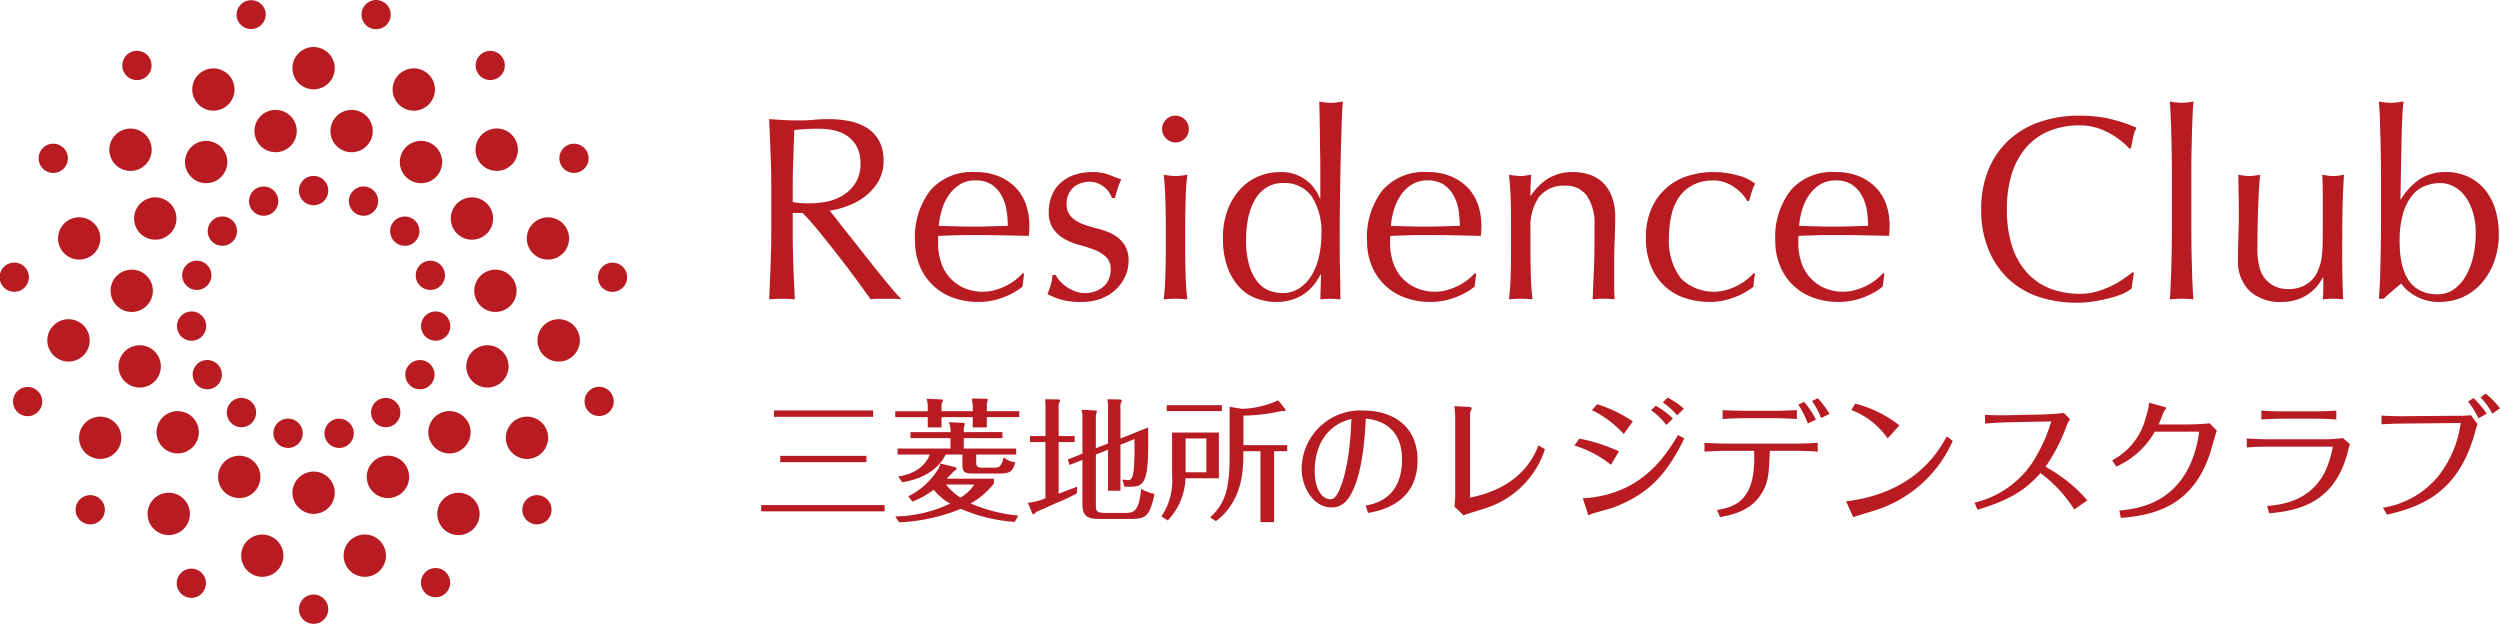 <svg id="logo_residenceclub" xmlns="http://www.w3.org/2000/svg" xmlns:xlink="http://www.w3.org/1999/xlink" width="337.828" height="84.301" viewBox="0 0 337.828 84.301">
  <defs>
    <clipPath id="clip-path">
      <rect id="長方形_646" data-name="長方形 646" width="337.828" height="84.301" fill="#b81c22"/>
    </clipPath>
  </defs>
  <g id="グループ_414" data-name="グループ 414" transform="translate(0 0)" clip-path="url(#clip-path)">
    <path id="パス_883" data-name="パス 883" d="M16.505,9.354A1.983,1.983,0,1,1,14.521,7.38a1.982,1.982,0,0,1,1.984,1.974" transform="translate(27.852 16.39)" fill="#b81c22"/>
    <path id="パス_884" data-name="パス 884" d="M14.232,9a1.976,1.976,0,1,1-2.612-1,1.972,1.972,0,0,1,2.612,1" transform="translate(23.203 17.377)" fill="#b81c22"/>
    <path id="パス_885" data-name="パス 885" d="M12.02,9.592a1.98,1.98,0,1,1-2.8.145,1.979,1.979,0,0,1,2.8-.145" transform="translate(19.356 20.173)" fill="#b81c22"/>
    <path id="パス_886" data-name="パス 886" d="M10.24,11.039a1.976,1.976,0,1,1-2.5,1.259,1.971,1.971,0,0,1,2.5-1.259" transform="translate(16.978 24.291)" fill="#b81c22"/>
    <path id="パス_887" data-name="パス 887" d="M9.2,13.079a1.977,1.977,0,1,1-1.762,2.165A1.982,1.982,0,0,1,9.2,13.079" transform="translate(16.483 29.022)" fill="#b81c22"/>
    <path id="パス_888" data-name="パス 888" d="M9.073,15.37a1.976,1.976,0,1,1-.725,2.706,1.984,1.984,0,0,1,.725-2.706" transform="translate(17.952 33.544)" fill="#b81c22"/>
    <path id="パス_889" data-name="パス 889" d="M9.893,17.513a1.98,1.98,0,1,1,.435,2.76,1.983,1.983,0,0,1-.435-2.76" transform="translate(21.132 37.076)" fill="#b81c22"/>
    <path id="パス_890" data-name="パス 890" d="M11.513,19.126a1.981,1.981,0,1,1,1.53,2.351,1.977,1.977,0,0,1-1.53-2.351" transform="translate(25.475 39.009)" fill="#b81c22"/>
    <path id="パス_891" data-name="パス 891" d="M13.656,19.951A1.978,1.978,0,1,1,16,21.481a1.981,1.981,0,0,1-2.348-1.53" transform="translate(30.234 39.009)" fill="#b81c22"/>
    <path id="パス_892" data-name="パス 892" d="M15.945,19.834a1.98,1.98,0,1,1,2.767.441,1.973,1.973,0,0,1-2.767-.441" transform="translate(34.576 37.075)" fill="#b81c22"/>
    <path id="パス_893" data-name="パス 893" d="M17.991,18.791a1.975,1.975,0,1,1,2.706-.718,1.971,1.971,0,0,1-2.706.718" transform="translate(37.759 33.543)" fill="#b81c22"/>
    <path id="パス_894" data-name="パス 894" d="M19.435,17.011a1.977,1.977,0,1,1,2.177-1.768,1.972,1.972,0,0,1-2.177,1.768" transform="translate(39.226 29.02)" fill="#b81c22"/>
    <path id="パス_895" data-name="パス 895" d="M20.024,14.795A1.975,1.975,0,1,1,21.3,12.3a1.972,1.972,0,0,1-1.276,2.5" transform="translate(38.731 24.291)" fill="#b81c22"/>
    <path id="パス_896" data-name="パス 896" d="M19.671,12.536a1.98,1.98,0,1,1,.145-2.8,1.985,1.985,0,0,1-.145,2.8" transform="translate(36.355 20.173)" fill="#b81c22"/>
    <path id="パス_897" data-name="パス 897" d="M18.423,10.61a1.978,1.978,0,1,1-1-2.612,1.976,1.976,0,0,1,1,2.612" transform="translate(32.508 17.373)" fill="#b81c22"/>
    <path id="パス_898" data-name="パス 898" d="M12.542,26.914a1.979,1.979,0,1,1,1.981,1.981,1.977,1.977,0,0,1-1.981-1.981" transform="translate(27.856 55.405)" fill="#b81c22"/>
    <path id="パス_899" data-name="パス 899" d="M17.845,26.641a1.974,1.974,0,1,1,3.6-1.611,1.974,1.974,0,0,1-3.6,1.611" transform="translate(39.251 52.979)" fill="#b81c22"/>
    <path id="パス_900" data-name="パス 900" d="M22.57,24.223a1.975,1.975,0,1,1,2.786-.158,1.973,1.973,0,0,1-2.786.158" transform="translate(48.672 46.136)" fill="#b81c22"/>
    <path id="パス_901" data-name="パス 901" d="M25.9,20.082a1.973,1.973,0,1,1,1.227-3.749A1.973,1.973,0,0,1,25.9,20.082" transform="translate(54.496 36.053)" fill="#b81c22"/>
    <path id="パス_902" data-name="パス 902" d="M27.265,14.957a1.974,1.974,0,1,1,1.762-2.177,1.977,1.977,0,0,1-1.762,2.177" transform="translate(55.712 24.471)" fill="#b81c22"/>
    <path id="パス_903" data-name="パス 903" d="M26.428,9.717a1.973,1.973,0,1,1,.725-2.706,1.964,1.964,0,0,1-.725,2.706" transform="translate(52.114 13.389)" fill="#b81c22"/>
    <path id="パス_904" data-name="パス 904" d="M23.525,5.269a1.972,1.972,0,1,1-.435-2.754,1.976,1.976,0,0,1,.435,2.754" transform="translate(44.32 4.735)" fill="#b81c22"/>
    <path id="パス_905" data-name="パス 905" d="M19.072,2.387A1.974,1.974,0,1,1,17.548.045a1.983,1.983,0,0,1,1.524,2.342" transform="translate(33.683 -0.001)" fill="#b81c22"/>
    <path id="パス_906" data-name="パス 906" d="M13.835,1.569a1.977,1.977,0,0,1-3.868.818,1.977,1.977,0,0,1,3.868-.818" transform="translate(22.035 -0.001)" fill="#b81c22"/>
    <path id="パス_907" data-name="パス 907" d="M8.706,2.947a1.978,1.978,0,1,1-2.76-.435,1.978,1.978,0,0,1,2.76.435" transform="translate(11.397 4.734)" fill="#b81c22"/>
    <path id="パス_908" data-name="パス 908" d="M4.587,6.293a1.976,1.976,0,1,1-2.7.718,1.971,1.971,0,0,1,2.7-.718" transform="translate(3.601 13.393)" fill="#b81c22"/>
    <path id="パス_909" data-name="パス 909" d="M2.193,11.03a1.975,1.975,0,0,1-.422,3.926,1.975,1.975,0,1,1,.422-3.926" transform="translate(0 24.471)" fill="#b81c22"/>
    <path id="パス_910" data-name="パス 910" d="M1.913,16.332A1.973,1.973,0,1,1,.64,18.815a1.969,1.969,0,0,1,1.272-2.483" transform="translate(1.218 36.054)" fill="#b81c22"/>
    <path id="パス_911" data-name="パス 911" d="M3.824,21.286a1.975,1.975,0,1,1-.145,2.78,1.96,1.96,0,0,1,.145-2.78" transform="translate(7.044 46.136)" fill="#b81c22"/>
    <path id="パス_912" data-name="パス 912" d="M7.588,25.03a1.974,1.974,0,1,1,1,2.609,1.971,1.971,0,0,1-1-2.609" transform="translate(16.467 52.979)" fill="#b81c22"/>
    <path id="パス_913" data-name="パス 913" d="M12.269,22.651a2.859,2.859,0,1,1,2.863,2.857,2.871,2.871,0,0,1-2.863-2.857" transform="translate(27.25 43.933)" fill="#b81c22"/>
    <path id="パス_914" data-name="パス 914" d="M15.635,23.146a2.863,2.863,0,1,1,3.775,1.446,2.859,2.859,0,0,1-3.775-1.446" transform="translate(34.176 42.466)" fill="#b81c22"/>
    <path id="パス_915" data-name="パス 915" d="M18.91,22.227a2.859,2.859,0,1,1,4.046-.213,2.847,2.847,0,0,1-4.046.213" transform="translate(39.909 38.305)" fill="#b81c22"/>
    <path id="パス_916" data-name="パス 916" d="M21.533,20.06a2.857,2.857,0,1,1,3.6-1.836,2.849,2.849,0,0,1-3.6,1.836" transform="translate(43.451 32.168)" fill="#b81c22"/>
    <path id="パス_917" data-name="パス 917" d="M23.053,17.012A2.857,2.857,0,1,1,25.6,13.878a2.857,2.857,0,0,1-2.548,3.134" transform="translate(44.19 25.125)" fill="#b81c22"/>
    <path id="パス_918" data-name="パス 918" d="M23.2,13.62a2.861,2.861,0,1,1,1.05-3.914A2.859,2.859,0,0,1,23.2,13.62" transform="translate(42.001 18.39)" fill="#b81c22"/>
    <path id="パス_919" data-name="パス 919" d="M21.95,10.45a2.86,2.86,0,1,1-.635-3.988,2.859,2.859,0,0,1,.635,3.988" transform="translate(37.259 13.124)" fill="#b81c22"/>
    <path id="パス_920" data-name="パス 920" d="M19.517,8.066a2.858,2.858,0,1,1-2.2-3.392,2.854,2.854,0,0,1,2.2,3.392" transform="translate(30.789 10.242)" fill="#b81c22"/>
    <path id="パス_921" data-name="パス 921" d="M16.33,6.883a2.858,2.858,0,1,1-3.4-2.21,2.858,2.858,0,0,1,3.4,2.21" transform="translate(23.71 10.242)" fill="#b81c22"/>
    <path id="パス_922" data-name="パス 922" d="M12.931,7.09a2.858,2.858,0,1,1-3.994-.628,2.859,2.859,0,0,1,3.994.628" transform="translate(17.237 13.124)" fill="#b81c22"/>
    <path id="パス_923" data-name="パス 923" d="M9.922,8.663A2.862,2.862,0,1,1,6.008,9.706,2.862,2.862,0,0,1,9.922,8.663" transform="translate(12.497 18.39)" fill="#b81c22"/>
    <path id="パス_924" data-name="パス 924" d="M7.8,11.331a2.857,2.857,0,1,1-3.147,2.548A2.848,2.848,0,0,1,7.8,11.331" transform="translate(10.306 25.126)" fill="#b81c22"/>
    <path id="パス_925" data-name="パス 925" d="M6.956,14.625a2.857,2.857,0,1,1-1.842,3.6,2.844,2.844,0,0,1,1.842-3.6" transform="translate(11.047 32.169)" fill="#b81c22"/>
    <path id="パス_926" data-name="パス 926" d="M7.515,17.982A2.857,2.857,0,1,1,7.3,22.021a2.859,2.859,0,0,1,.213-4.039" transform="translate(14.588 38.305)" fill="#b81c22"/>
    <path id="パス_927" data-name="パス 927" d="M9.4,20.81a2.86,2.86,0,1,1,1.446,3.781A2.862,2.862,0,0,1,9.4,20.81" transform="translate(20.321 42.466)" fill="#b81c22"/>
    <path id="パス_928" data-name="パス 928" d="M17.986,4.836a2.859,2.859,0,1,1-2.863-2.863,2.87,2.87,0,0,1,2.863,2.863" transform="translate(27.25 4.381)" fill="#b81c22"/>
    <path id="パス_929" data-name="パス 929" d="M13.537,4.564A2.857,2.857,0,1,1,9.755,3.117a2.869,2.869,0,0,1,3.781,1.446" transform="translate(17.91 6.371)" fill="#b81c22"/>
    <path id="パス_930" data-name="パス 930" d="M9.356,6.121a2.861,2.861,0,1,1-4.033.219,2.864,2.864,0,0,1,4.033-.219" transform="translate(10.186 11.98)" fill="#b81c22"/>
    <path id="パス_931" data-name="パス 931" d="M6.176,9.258a2.856,2.856,0,1,1-3.6,1.83,2.847,2.847,0,0,1,3.6-1.83" transform="translate(5.41 20.248)" fill="#b81c22"/>
    <path id="パス_932" data-name="パス 932" d="M4.543,13.408A2.863,2.863,0,1,1,2,16.548a2.87,2.87,0,0,1,2.541-3.14" transform="translate(4.411 29.743)" fill="#b81c22"/>
    <path id="パス_933" data-name="パス 933" d="M4.749,17.864a2.858,2.858,0,1,1-1.05,3.9,2.862,2.862,0,0,1,1.05-3.9" transform="translate(7.365 38.819)" fill="#b81c22"/>
    <path id="パス_934" data-name="パス 934" d="M6.734,21.853a2.86,2.86,0,1,1,.641,3.994,2.859,2.859,0,0,1-.641-3.994" transform="translate(13.751 45.916)" fill="#b81c22"/>
    <path id="パス_935" data-name="パス 935" d="M10.181,24.687a2.855,2.855,0,1,1,2.2,3.4,2.866,2.866,0,0,1-2.2-3.4" transform="translate(22.473 49.798)" fill="#b81c22"/>
    <path id="パス_936" data-name="パス 936" d="M14.477,25.877a2.861,2.861,0,1,1,3.4,2.21,2.872,2.872,0,0,1-3.4-2.21" transform="translate(32.019 49.8)" fill="#b81c22"/>
    <path id="パス_937" data-name="パス 937" d="M18.895,25.212a2.858,2.858,0,1,1,3.994.635,2.849,2.849,0,0,1-3.994-.635" transform="translate(40.743 45.914)" fill="#b81c22"/>
    <path id="パス_938" data-name="パス 938" d="M22.654,22.814a2.858,2.858,0,1,1,3.907-1.05,2.855,2.855,0,0,1-3.907,1.05" transform="translate(47.129 38.819)" fill="#b81c22"/>
    <path id="パス_939" data-name="パス 939" d="M25.107,19.1a2.863,2.863,0,1,1,3.153-2.548A2.863,2.863,0,0,1,25.107,19.1" transform="translate(50.082 29.744)" fill="#b81c22"/>
    <path id="パス_940" data-name="パス 940" d="M25.839,14.693a2.856,2.856,0,1,1,1.836-3.6,2.856,2.856,0,0,1-1.836,3.6" transform="translate(49.086 20.247)" fill="#b81c22"/>
    <path id="パス_941" data-name="パス 941" d="M24.727,10.381a2.864,2.864,0,1,1,.216-4.046,2.866,2.866,0,0,1-.216,4.046" transform="translate(44.309 11.978)" fill="#b81c22"/>
    <path id="パス_942" data-name="パス 942" d="M21.944,6.89A2.86,2.86,0,1,1,20.5,3.121,2.862,2.862,0,0,1,21.944,6.89" transform="translate(36.585 6.367)" fill="#b81c22"/>
    <path id="パス_943" data-name="パス 943" d="M48.608,30.857H31.936v-.85H48.608ZM47.056,18.085h-13.4v-.866h13.4Zm-.9,6.123H34.506v-.85h11.65Z" transform="translate(70.931 38.243)" fill="#b81c22"/>
    <path id="パス_944" data-name="パス 944" d="M41.948,17.751a3.242,3.242,0,0,0-.161-1l2.026.09c.068,0,.174.023.174.148a1,1,0,0,1-.174.428v1.015h4.22v-.686a6.52,6.52,0,0,0-.138-1.031l1.962.035c.077,0,.2.019.2.145a1.454,1.454,0,0,1-.126.473v1.063h4.39v.792h-4.39v1.395h-1.9V19.229h-4.22v1.395H41.948V19.229h-4.39v-.792h4.39Zm11.76,15.638a22.1,22.1,0,0,1-7.3-1.768,24.455,24.455,0,0,1-8.33,1.826l-.522-.792a17.845,17.845,0,0,0,7.405-1.736,7.842,7.842,0,0,1-2.2-1.881,11.467,11.467,0,0,1-2.892,1.611l-.548-.725a9.755,9.755,0,0,0,4.1-3.775,2.637,2.637,0,0,0,.222-.647l1.987.483c.119.039.225.077.225.2,0,.106-.106.177-.351.345-.126.126-.8.812-1,1.015H50.89v.667A10.658,10.658,0,0,1,47.743,30.9a21.778,21.778,0,0,0,6.449,1.643ZM48.5,25.336c0,.618.229.725.908.725H50.89c.577,0,1,0,1.314-1.4a2.863,2.863,0,0,0,1.591.673c-.383,1.247-.693,1.517-2.171,1.517h-3.2c-1.334,0-1.788,0-1.788-1.156V24.286H44.37c-.416.905-1.868,3.128-5.869,3.743l-.548-.779c2.548-.358,3.862-1.768,4.265-2.963H37.867v-.812h7.154V22.067h-5.4v-.812h5.4a2.783,2.783,0,0,0-.222-1.34l1.965.093c.081,0,.187.032.187.164a1.256,1.256,0,0,1-.132.483v.6H52.04v.812H46.818v1.408H53.9v.812H48.5Zm-4.094,3a8.4,8.4,0,0,0,1.946,1.775,5.472,5.472,0,0,0,1.884-1.775Z" transform="translate(83.418 37.135)" fill="#b81c22"/>
    <path id="パス_945" data-name="パス 945" d="M49.438,21.729v.812H47.28v6.97c.554-.193,1.388-.522,2.5-.953l-.039.918a27.073,27.073,0,0,1-2.963,1.375c-.4.184-2.145.976-2.509,1.121-.187.2-.319.329-.428.329-.055,0-.087-.039-.113-.1l-.609-1.459a7.9,7.9,0,0,0,2.377-.615V22.54H43.412v-.812H45.5V18.083a9.711,9.711,0,0,0-.052-1.334l1.833.029c.106,0,.193.045.193.126,0,.058-.151.4-.193.58v4.245Zm4.516,1V17.979a4.417,4.417,0,0,0-.106-1.23l1.623.029c.145,0,.338.026.338.184a1.966,1.966,0,0,1-.177.47v4.625l3.746-1.5c.029,3.717.016,5.959-.528,7.077-.341.725-.844.937-1.846.937H56.18l-.287-.973a5.991,5.991,0,0,0,.76.074c.332,0,.66-.074.792-1.591a38.767,38.767,0,0,0,.068-3.939l-1.881.763v6.207H53.954v-5.54l-1.643.647v6.687c0,.957,0,1.208,1.446,1.208h2.361c1.269,0,1.994-.039,2.316-3.253a6.05,6.05,0,0,0,1.8.686c-.654,3.089-1.2,3.379-3.266,3.379H52.833c-1.749,0-2.338-.4-2.338-2.078v-5.9l-1.743.68-.232-.734,1.974-.792V19.435a3.64,3.64,0,0,0-.132-1.266l1.842.093c.126,0,.238.013.238.145a1.517,1.517,0,0,1-.132.454v4.509Z" transform="translate(95.775 37.199)" fill="#b81c22"/>
    <path id="パス_946" data-name="パス 946" d="M56.493,21.148v6.188H51.974a8.588,8.588,0,0,1-2.4,5.695l-.854-.541a8.582,8.582,0,0,0,1.446-5.511v-5.83Zm.4-2.9H49.446V17.46h7.444Zm-4.9,8.272H54.8V21.956H51.993Zm7.808-2.49c0,2.277-.145,6.429-3.717,9.1l-.779-.509c1.73-1.643,2.635-3.266,2.635-7.995V17.672l1.662.277a12.518,12.518,0,0,0,4.906-1.156l.873,1.1c.09.106.122.158.122.213,0,.145-.122.145-.3.145a1.549,1.549,0,0,0-.528.058,24.839,24.839,0,0,1-4.87.557v3.991h5.92v.818H63.953v9.586H62.111V23.676H59.8Z" transform="translate(108.218 37.297)" fill="#b81c22"/>
    <path id="パス_947" data-name="パス 947" d="M63.26,30.068c1.124-.213,4.912-.9,4.912-6.246,0-4.954-3.92-5.4-4.893-5.511-.11,2.02-.329,6.107-1.478,9.083-.673,1.7-1.517,2.925-3.153,2.925-2.322,0-4.039-2.509-4.039-5.273a7.942,7.942,0,0,1,8.33-7.824c3.827,0,7.328,1.955,7.328,6.726,0,5.92-5.2,6.851-6.68,7.115Zm-6.883-4.693c0,2.744,1.143,3.843,2.152,3.843.6,0,1.031-.937,1.121-1.137,1.44-3.215,1.6-7.908,1.678-9.715-3.34.792-4.951,3.611-4.951,7.009" transform="translate(121.286 38.252)" fill="#b81c22"/>
    <path id="パス_948" data-name="パス 948" d="M61.121,18.737a11.278,11.278,0,0,0-.106-1.7l1.929.106c.2.019.416.055.416.145a1.431,1.431,0,0,1-.068.258,1.333,1.333,0,0,0-.164.622V29.4c6.945-1.391,8.681-5.656,9.248-7.048l.883.5a12.372,12.372,0,0,1-7.682,7.859c-.448.18-2.806.847-3.321,1.089l-1.24-1.2a12.188,12.188,0,0,0,.106-1.536Z" transform="translate(135.516 37.845)" fill="#b81c22"/>
    <path id="パス_949" data-name="パス 949" d="M66.71,22.223a22.9,22.9,0,0,1,5.36,1.723l-1.082,1.817a14.5,14.5,0,0,0-4.938-2.6Zm.477,8.059A15.008,15.008,0,0,0,72.5,29.075c4.139-1.807,6.252-5.167,7.55-7.338l.854.473c-2.4,4.88-4.793,7.479-9.518,9.3-.5.18-3,.847-3.144.941a.939.939,0,0,1-.261.122c-.068,0-.135-.216-.148-.283Zm1.952-12.7A18.148,18.148,0,0,1,73.945,19.9l-1.227,1.71a14.073,14.073,0,0,0-4.3-3.234Zm7.914.2A12.376,12.376,0,0,1,79.369,19.5l-.883.879a11.153,11.153,0,0,0-2.068-2.007Zm1.591-1.1a10.182,10.182,0,0,1,2.2,1.5l-.908.9a10.35,10.35,0,0,0-1.929-1.749Z" transform="translate(146.699 37.046)" fill="#b81c22"/>
    <path id="パス_950" data-name="パス 950" d="M73.209,31.8c2.773-.416,5.308-1.611,5-7.985H74.4c-.963,0-1.939.058-2.9.106V22.728c.779.052,2.1.106,2.87.106h9.7c.918,0,1.823-.055,2.741-.106v1.189c-.937-.068-2.471-.106-2.741-.106H80.337c-.11,2.619-.139,3.907-.812,5.215-1.4,2.825-4.026,3.379-5.92,3.743ZM83.989,19.514c-.924-.068-2.5-.113-2.854-.113h-4.21c-.85,0-2.171.055-2.976.113v-1.2c.87.052,2.561.087,2.976.087h4.21c.76,0,2.094-.048,2.854-.106Zm1.478.6a12.507,12.507,0,0,0-1.282-2.538l.779-.377a10.291,10.291,0,0,1,1.6,2.4Zm1.788-.731a9.71,9.71,0,0,0-1.227-2.3l.792-.377A11.827,11.827,0,0,1,88.4,18.827Z" transform="translate(158.822 37.108)" fill="#b81c22"/>
    <path id="パス_951" data-name="パス 951" d="M91.865,21.965a17.048,17.048,0,0,1-10.3,9.325c-.451.164-2.68.792-3.144.989l-.976-2.145C86.7,29.013,89.91,23.45,91.06,21.356Zm-8.8-.338a10.511,10.511,0,0,0-4.912-3.83l.541-.863a16.088,16.088,0,0,1,5.962,2.944Z" transform="translate(172.014 37.61)" fill="#b81c22"/>
    <path id="パス_952" data-name="パス 952" d="M96.312,30.372a18.016,18.016,0,0,0-4.564-4.912c-1.669,1.8-3.4,3.427-8.513,4.944l-.4-.957a12.994,12.994,0,0,0,7.734-5.292,21.841,21.841,0,0,0,2.635-5.685l-5.927.119c-.535.019-2.435.106-3.012.18l-.019-1.189c1.408.071,1.8.071,3,.052l4.912-.1c.567-.026,2.264-.119,2.748-.209l.844.85a3.317,3.317,0,0,0-.457.85,24.448,24.448,0,0,1-2.863,5.585,20.223,20.223,0,0,1,5.65,4.529Z" transform="translate(183.986 38.476)" fill="#b81c22"/>
    <path id="パス_953" data-name="パス 953" d="M88.61,24.681a8.934,8.934,0,0,0,4.555-5.814,9.963,9.963,0,0,0,.448-1.974l1.987.56c.151.039.309.093.309.164,0,.093-.29.4-.322.49-.219.58-.615,1.572-.693,1.73h3.939c.58,0,2.4-.068,2.944-.158l.982,1c-.19.448-.818,2.8-1.008,3.321-2.477,7.28-8.152,8.146-11.966,8.468l-.2-1c2.583-.232,9.441-1.024,10.794-10.655h-6a11.234,11.234,0,0,1-5.208,4.719Z" transform="translate(196.806 37.519)" fill="#b81c22"/>
    <path id="パス_954" data-name="パス 954" d="M94.259,21c.68.048,2.152.106,2.831.106h7.8a19.349,19.349,0,0,0,2.364-.164l.944.831c-.145.422-.174.6-.306,1.069-1.794,7.009-6.845,7.927-10.6,8.268L97,30.126c2.3-.2,5.927-.8,7.856-4.68a13.516,13.516,0,0,0,1.015-3.273c0-.068-.1-.068-.184-.068h-8.6c-.831,0-2.02.029-2.831.113Zm12.1-2.567c-.738-.058-2.087-.106-2.851-.106H99.184c-.821,0-2.152.048-2.96.106V17.223c.78.074,2.168.113,2.944.113h4.307c.8,0,2.129-.039,2.883-.113Z" transform="translate(209.352 38.252)" fill="#b81c22"/>
    <path id="パス_955" data-name="パス 955" d="M100.1,31.938a12.153,12.153,0,0,0,7.437-4.21,14.77,14.77,0,0,0,3.07-7.241l-7.724.077c-.686,0-1.775.032-2.97.1V19.475c.705.074,2.2.093,2.931.093l7.048-.055A18.3,18.3,0,0,0,112,19.437l.892,1.208a7.419,7.419,0,0,0-.364,1.16c-2.258,8.259-7.463,10.04-11.879,11.071Zm12.916-12.085a12.579,12.579,0,0,0-1.414-2.271l.747-.47a14.7,14.7,0,0,1,1.781,2.107Zm.97-3.34a10.914,10.914,0,0,1,1.939,1.994l-1.034.712a9.87,9.87,0,0,0-1.611-2.2Z" transform="translate(221.906 36.673)" fill="#b81c22"/>
    <path id="パス_956" data-name="パス 956" d="M32.454,9.581C32.4,8.083,32.341,6.55,32.267,5c.68.042,1.353.087,2.02.126s1.334.048,2.02.048,1.366-.026,2.02-.087S39.659,5,40.352,5a13.929,13.929,0,0,1,2.831.28,6.932,6.932,0,0,1,2.351.937,4.726,4.726,0,0,1,1.6,1.726,5.429,5.429,0,0,1,.593,2.654,5.4,5.4,0,0,1-.763,2.925,7.226,7.226,0,0,1-1.862,2.02,9.118,9.118,0,0,1-2.364,1.24,11.9,11.9,0,0,1-2.284.589q.435.531,1.169,1.485c.5.638,1.05,1.34,1.675,2.113.609.77,1.243,1.575,1.9,2.406s1.3,1.646,1.92,2.416,1.2,1.472,1.73,2.107.982,1.127,1.314,1.453a8.2,8.2,0,0,0-1.057-.074H47.013a7.439,7.439,0,0,0-1.024.074c-.354-.49-.9-1.24-1.617-2.232s-1.524-2.058-2.4-3.192-1.765-2.264-2.667-3.382-1.749-2.078-2.5-2.857H35.456v2.593c0,1.553.032,3.1.087,4.6s.126,3.008.2,4.468c-.548-.045-1.127-.074-1.736-.074s-1.2.029-1.736.074c.074-1.459.132-2.95.187-4.468s.1-3.05.1-4.6v-6.1q0-2.338-.1-4.593m4.084,6.758c.4.026.818.032,1.295.032a11.468,11.468,0,0,0,2.284-.245,6.6,6.6,0,0,0,2.177-.87,5.187,5.187,0,0,0,1.656-1.668,4.886,4.886,0,0,0,.654-2.635,4.572,4.572,0,0,0-.522-2.29,3.993,3.993,0,0,0-1.321-1.433A5.129,5.129,0,0,0,40.986,6.5,9.713,9.713,0,0,0,39.105,6.3c-.825,0-1.511.013-2.052.055s-1.011.077-1.385.126q-.072,1.947-.135,3.865c-.052,1.269-.077,2.548-.077,3.823V16.2a7.558,7.558,0,0,0,1.082.139" transform="translate(71.666 11.098)" fill="#b81c22"/>
    <path id="パス_957" data-name="パス 957" d="M40.452,9.7A7.423,7.423,0,0,1,46.5,7.219a8.111,8.111,0,0,1,3.24.586,6.771,6.771,0,0,1,2.29,1.559,6.168,6.168,0,0,1,1.366,2.29,8.7,8.7,0,0,1,.445,2.8c0,.232-.013.461-.016.693s-.032.451-.058.693l-3.794-.077c-1.25-.026-2.516-.032-3.788-.032-.779,0-1.559.006-2.326.032l-2.316.077a2.253,2.253,0,0,0-.039.528v.457a8.266,8.266,0,0,0,.4,2.593,5.637,5.637,0,0,0,3.1,3.453,6.22,6.22,0,0,0,2.625.515,5.654,5.654,0,0,0,1.453-.193,9.323,9.323,0,0,0,1.453-.528,7.891,7.891,0,0,0,1.334-.805,6.5,6.5,0,0,0,1.076-.989l.177.1-.209,1.736a9.509,9.509,0,0,1-2.641,1.456,9.094,9.094,0,0,1-3.279.609,9.89,9.89,0,0,1-3.492-.586,7.736,7.736,0,0,1-2.728-1.7A7.521,7.521,0,0,1,39,19.839a8.724,8.724,0,0,1-.612-3.292A10.338,10.338,0,0,1,40.452,9.7m3.907-.747a5.089,5.089,0,0,0-1.491,1.511,6.68,6.68,0,0,0-.886,1.987,9.926,9.926,0,0,0-.377,2.032c.741.026,1.495.048,2.287.068s1.569.039,2.322.039c.779,0,1.565-.013,2.371-.039s1.588-.042,2.342-.068a13.657,13.657,0,0,0-.158-2.02,6.227,6.227,0,0,0-.641-1.987,4.267,4.267,0,0,0-1.321-1.524,3.849,3.849,0,0,0-2.239-.606,3.918,3.918,0,0,0-2.21.606" transform="translate(85.259 16.033)" fill="#b81c22"/>
    <path id="パス_958" data-name="パス 958" d="M45.587,21.9a5.467,5.467,0,0,0,.886.8,5.257,5.257,0,0,0,1.172.615,3.823,3.823,0,0,0,1.4.254,3.921,3.921,0,0,0,1.3-.216,3.337,3.337,0,0,0,1.092-.6,2.816,2.816,0,0,0,.77-.989,3.263,3.263,0,0,0,.277-1.385,2.218,2.218,0,0,0-.618-1.685,4.829,4.829,0,0,0-1.54-.957,16.838,16.838,0,0,0-2.026-.654,8.752,8.752,0,0,1-2.013-.8,4.7,4.7,0,0,1-1.543-1.366,3.9,3.9,0,0,1-.622-2.342,5.8,5.8,0,0,1,.39-2.145,4.648,4.648,0,0,1,1.134-1.685,5.331,5.331,0,0,1,1.842-1.114A7.216,7.216,0,0,1,50,7.219a6.184,6.184,0,0,1,2.222.354c.6.238,1.169.451,1.71.641a7.734,7.734,0,0,0-.528,1.308,9.194,9.194,0,0,0-.322,1.208h-.422a3.276,3.276,0,0,0-1.1-1.52,3.056,3.056,0,0,0-2.013-.68,3.309,3.309,0,0,0-1.066.18,3.106,3.106,0,0,0-.96.528,2.828,2.828,0,0,0-.989,2.271,2.383,2.383,0,0,0,.622,1.755,4.347,4.347,0,0,0,1.543.976,17.451,17.451,0,0,0,2.02.622,8.91,8.91,0,0,1,2.02.744,4.355,4.355,0,0,1,1.54,1.327,3.933,3.933,0,0,1,.625,2.342,4.914,4.914,0,0,1-.448,2.02,5.54,5.54,0,0,1-1.269,1.784,5.829,5.829,0,0,1-2.01,1.247,7.432,7.432,0,0,1-2.654.448,9.934,9.934,0,0,1-2.731-.322,8.886,8.886,0,0,1-1.842-.744,10.942,10.942,0,0,0,.441-1.256,5.1,5.1,0,0,0,.232-1.334h.428a3.613,3.613,0,0,0,.541.779" transform="translate(97.601 16.033)" fill="#b81c22"/>
    <path id="パス_959" data-name="パス 959" d="M49.288,5.387a1.722,1.722,0,0,1,1.279-.535,1.746,1.746,0,0,1,1.276.535,1.726,1.726,0,0,1,.522,1.276,1.738,1.738,0,0,1-.522,1.279,1.765,1.765,0,0,1-1.276.528,1.815,1.815,0,0,1-1.813-1.807,1.725,1.725,0,0,1,.535-1.276m-.1,10.726c-.026-1.169-.106-2.264-.219-3.285a9.221,9.221,0,0,0,1.6.184,9.159,9.159,0,0,0,1.591-.184c-.119,1.021-.2,2.116-.225,3.285s-.058,2.284-.058,3.347v3.688c0,1.069.019,2.181.058,3.353a31.7,31.7,0,0,0,.225,3.169c-.541-.045-1.076-.074-1.591-.074s-1.05.029-1.6.074c.113-.944.193-2,.219-3.169.045-1.172.064-2.284.064-3.353V19.459c0-1.063-.019-2.177-.064-3.347" transform="translate(108.282 10.775)" fill="#b81c22"/>
    <path id="パス_960" data-name="パス 960" d="M64.5,27.623a8.173,8.173,0,0,1-.76,1.221,6.2,6.2,0,0,1-1.208,1.227,5.964,5.964,0,0,1-1.723.918,6.74,6.74,0,0,1-2.3.361,7.736,7.736,0,0,1-2.641-.467,5.838,5.838,0,0,1-2.309-1.511,7.635,7.635,0,0,1-1.63-2.686,11.354,11.354,0,0,1-.622-3.955,10.414,10.414,0,0,1,.676-3.933,8.447,8.447,0,0,1,1.749-2.786,7.144,7.144,0,0,1,2.448-1.668A7.385,7.385,0,0,1,58.93,13.8a5.483,5.483,0,0,1,5.46,3.543h.074V13.866c0-.9,0-1.807-.023-2.712s-.019-1.775-.032-2.606-.026-1.611-.039-2.338-.032-1.379-.048-1.952c.28.052.551.09.815.126a5.239,5.239,0,0,0,.783.052,4.969,4.969,0,0,0,.76-.052c.245-.035.522-.074.837-.126-.077.757-.139,1.852-.177,3.279s-.093,3.015-.132,4.738-.061,3.492-.087,5.315-.039,3.485-.039,5c0,1.63.006,3.1.039,4.4s.042,2.635.061,4.007c-.464-.042-.924-.074-1.379-.074-.419,0-.873.032-1.34.074l.1-3.366Zm-9.631-1.169a6.6,6.6,0,0,0,1.14,2.213,3.65,3.65,0,0,0,1.572,1.153,5.171,5.171,0,0,0,1.743.322A4.074,4.074,0,0,0,61.7,29.45a5.644,5.644,0,0,0,1.649-1.807,8.592,8.592,0,0,0,.957-2.535,13.7,13.7,0,0,0,.3-2.838,8.7,8.7,0,0,0-1.314-5.2,4.48,4.48,0,0,0-3.862-1.788,4.088,4.088,0,0,0-2.213.586,4.735,4.735,0,0,0-1.569,1.63,8.388,8.388,0,0,0-.918,2.442,14.58,14.58,0,0,0-.3,3,11.883,11.883,0,0,0,.441,3.511" transform="translate(113.952 9.456)" fill="#b81c22"/>
    <path id="パス_961" data-name="パス 961" d="M59.419,9.7a7.423,7.423,0,0,1,6.046-2.483,8.089,8.089,0,0,1,3.24.586A6.8,6.8,0,0,1,71,9.364a6.155,6.155,0,0,1,1.359,2.29,8.7,8.7,0,0,1,.444,2.8c0,.232-.006.461-.016.693s-.026.451-.058.693l-3.794-.077c-1.25-.026-2.516-.032-3.794-.032-.779,0-1.546.006-2.319.032l-2.322.077a2.674,2.674,0,0,0-.039.528v.457a8.267,8.267,0,0,0,.409,2.593A5.622,5.622,0,0,0,63.98,22.87a6.2,6.2,0,0,0,2.619.515,5.618,5.618,0,0,0,1.453-.193,9.567,9.567,0,0,0,1.453-.528,7.413,7.413,0,0,0,1.334-.805,6.545,6.545,0,0,0,1.082-.989l.177.1-.216,1.736a9.509,9.509,0,0,1-2.641,1.456,9.094,9.094,0,0,1-3.279.609,9.916,9.916,0,0,1-3.492-.586,7.794,7.794,0,0,1-2.728-1.7,7.521,7.521,0,0,1-1.775-2.641,8.726,8.726,0,0,1-.615-3.292A10.374,10.374,0,0,1,59.419,9.7m3.907-.747a5.089,5.089,0,0,0-1.491,1.511,6.847,6.847,0,0,0-.886,1.987,9.7,9.7,0,0,0-.374,2.032c.738.026,1.491.048,2.28.068s1.572.039,2.319.039c.786,0,1.578-.013,2.384-.039s1.582-.042,2.335-.068a14.591,14.591,0,0,0-.158-2.02,6.071,6.071,0,0,0-.641-1.987,4.206,4.206,0,0,0-1.321-1.524,3.831,3.831,0,0,0-2.235-.606,3.921,3.921,0,0,0-2.213.606" transform="translate(127.378 16.033)" fill="#b81c22"/>
    <path id="パス_962" data-name="パス 962" d="M73.836,10.427A3.367,3.367,0,0,0,71,9.061a4.25,4.25,0,0,0-3.63,1.524,7.006,7.006,0,0,0-1.156,4.29v3.012c0,1.069.026,2.184.055,3.353s.11,2.229.229,3.173c-.541-.045-1.069-.077-1.591-.077s-1.053.032-1.6.077c.122-.944.2-2,.235-3.173s.048-2.284.048-3.353V14.2c0-1.063-.013-2.177-.048-3.347S63.425,8.591,63.3,7.57a9.62,9.62,0,0,0,1.6.184,3.721,3.721,0,0,0,.622-.058c.219-.029.483-.074.8-.126-.074.95-.113,1.9-.113,2.838h.068A7.664,7.664,0,0,1,68.666,8.05a6.306,6.306,0,0,1,3.308-.831,7.344,7.344,0,0,1,2.007.283,4.848,4.848,0,0,1,1.836.976,5,5,0,0,1,1.327,1.881,7.544,7.544,0,0,1,.522,3.031c0,1.011-.023,2.065-.074,3.134s-.068,2.219-.068,3.421v2.309c0,.37,0,.747.016,1.114s.032.715.052,1.044c-.477-.045-.976-.077-1.5-.077-.5,0-.992.032-1.472.077.045-1.227.1-2.493.158-3.788s.087-2.641.087-4.007V14.453a6.629,6.629,0,0,0-1.024-4.026" transform="translate(140.598 16.033)" fill="#b81c22"/>
    <path id="パス_963" data-name="パス 963" d="M69.829,12.083a7.859,7.859,0,0,1,4.925-4.348,11.007,11.007,0,0,1,3.34-.515,11.861,11.861,0,0,1,3.488.48A6.127,6.127,0,0,1,83.8,8.781,9.189,9.189,0,0,0,83.355,9.9a9.953,9.953,0,0,0-.332,1.221h-.29a4.729,4.729,0,0,0-.673-.944A6.073,6.073,0,0,0,81.045,9.3a5.447,5.447,0,0,0-1.288-.68A4.575,4.575,0,0,0,78.2,8.353a5.936,5.936,0,0,0-2.751.589,5.145,5.145,0,0,0-1.881,1.611,6.884,6.884,0,0,0-1.056,2.429,12.877,12.877,0,0,0-.338,3.028,8.442,8.442,0,0,0,1.559,5.518,6.281,6.281,0,0,0,6.027,1.665,9.6,9.6,0,0,0,1.453-.528,7.512,7.512,0,0,0,1.327-.805,6.863,6.863,0,0,0,1.089-.986l.177.1a9.2,9.2,0,0,0-.213,1.736,9.573,9.573,0,0,1-2.644,1.453,9.073,9.073,0,0,1-3.282.609,11.029,11.029,0,0,1-3.063-.445,7.486,7.486,0,0,1-2.783-1.485,7.667,7.667,0,0,1-2.007-2.719,9.846,9.846,0,0,1-.76-4.078,9.326,9.326,0,0,1,.779-3.962" transform="translate(153.362 16.033)" fill="#b81c22"/>
    <path id="パス_964" data-name="パス 964" d="M76.548,9.7a7.41,7.41,0,0,1,6.039-2.483,8.143,8.143,0,0,1,3.247.586,6.771,6.771,0,0,1,2.29,1.559,6.168,6.168,0,0,1,1.366,2.29,8.7,8.7,0,0,1,.438,2.8c0,.232-.006.461-.016.693s-.026.451-.058.693l-3.781-.077c-1.259-.026-2.522-.032-3.807-.032-.779,0-1.546.006-2.313.032l-2.322.077a2.672,2.672,0,0,0-.039.528v.457A8.086,8.086,0,0,0,78,19.417a5.669,5.669,0,0,0,1.189,2.071A5.793,5.793,0,0,0,81.1,22.87a6.2,6.2,0,0,0,2.619.515,5.581,5.581,0,0,0,1.453-.193,9.641,9.641,0,0,0,1.459-.528,7.358,7.358,0,0,0,1.327-.805,6.3,6.3,0,0,0,1.082-.989l.184.1L89,22.706a9.376,9.376,0,0,1-2.635,1.456,9.12,9.12,0,0,1-3.279.609,9.939,9.939,0,0,1-3.5-.586,7.794,7.794,0,0,1-2.728-1.7A7.592,7.592,0,0,1,75.1,19.839a8.6,8.6,0,0,1-.618-3.292A10.339,10.339,0,0,1,76.548,9.7m3.9-.747a5.167,5.167,0,0,0-1.491,1.511,6.847,6.847,0,0,0-.886,1.987,10.13,10.13,0,0,0-.374,2.032c.738.026,1.491.048,2.29.068s1.562.039,2.322.039c.78,0,1.565-.013,2.371-.039s1.588-.042,2.335-.068a13.614,13.614,0,0,0-.151-2.02,6.227,6.227,0,0,0-.641-1.987A4.285,4.285,0,0,0,84.9,8.955a3.825,3.825,0,0,0-2.242-.606,3.922,3.922,0,0,0-2.206.606" transform="translate(165.416 16.033)" fill="#b81c22"/>
    <path id="パス_965" data-name="パス 965" d="M102.423,28.839a9.867,9.867,0,0,1-1.675.6c-.647.177-1.369.335-2.174.48a14.817,14.817,0,0,1-2.519.213,16.268,16.268,0,0,1-5.176-.8,11.082,11.082,0,0,1-4.094-2.429,11.346,11.346,0,0,1-2.693-3.988,13.933,13.933,0,0,1-.976-5.373,13.955,13.955,0,0,1,.976-5.373A11.191,11.191,0,0,1,86.82,8.186,11.792,11.792,0,0,1,91.03,5.7a16.47,16.47,0,0,1,5.379-.847,18.041,18.041,0,0,1,4.278.477,21.557,21.557,0,0,1,3.421,1.153,4.588,4.588,0,0,0-.464,1.346c-.119.57-.209,1.044-.283,1.42l-.213.068a8.057,8.057,0,0,0-1-.947,10.58,10.58,0,0,0-1.491-1.034A9.55,9.55,0,0,0,98.748,6.5a7.873,7.873,0,0,0-2.338-.332,10.837,10.837,0,0,0-3.881.673,8.2,8.2,0,0,0-3.121,2.074,9.8,9.8,0,0,0-2.071,3.543,15.59,15.59,0,0,0-.741,5.089,15.522,15.522,0,0,0,.741,5.083,9.745,9.745,0,0,0,2.071,3.55,8.232,8.232,0,0,0,3.121,2.074,10.98,10.98,0,0,0,3.881.673,8.265,8.265,0,0,0,2.358-.319,13.286,13.286,0,0,0,1.981-.763,10.727,10.727,0,0,0,1.636-.96c.486-.341.9-.644,1.227-.9l.132.145-.309,2.09a4.668,4.668,0,0,1-1.011.622" transform="translate(184.603 10.775)" fill="#b81c22"/>
    <path id="パス_966" data-name="パス 966" d="M91.294,11.851c-.013-.957-.032-1.888-.052-2.806s-.055-1.807-.093-2.641-.068-1.549-.119-2.145a9.371,9.371,0,0,0,1.6.174,9.5,9.5,0,0,0,1.591-.174c-.048.6-.093,1.308-.126,2.145s-.068,1.723-.087,2.641-.045,1.849-.058,2.806-.013,1.81-.013,2.615v6.42c0,.805.006,1.678.013,2.622s.039,1.881.058,2.8.048,1.8.087,2.625.077,1.514.126,2.055c-.541-.042-1.076-.074-1.591-.074s-1.063.032-1.6.074c.052-.541.087-1.224.119-2.055s.071-1.7.093-2.625.039-1.855.052-2.8.019-1.817.019-2.622v-6.42c0-.805-.013-1.672-.019-2.615" transform="translate(202.181 9.458)" fill="#b81c22"/>
    <path id="パス_967" data-name="パス 967" d="M93.943,15.613c.032-.892.058-1.775.058-2.648,0-.825-.006-1.723-.026-2.693s-.026-1.952-.045-2.944a7.7,7.7,0,0,0,1.478.18,7.787,7.787,0,0,0,1.466-.18c-.126,1.414-.213,2.976-.271,4.661s-.087,3.424-.087,5.2A9.308,9.308,0,0,0,96.835,20a3.963,3.963,0,0,0,.783,1.472,4.059,4.059,0,0,0,1.25.944,4.168,4.168,0,0,0,1.794.367,4.424,4.424,0,0,0,2.483-.651,4,4,0,0,0,1.456-1.617c.161-.4.287-.741.39-1.031a6.739,6.739,0,0,0,.225-1.131,18.668,18.668,0,0,0,.113-1.913c.013-.805.013-1.907.013-3.3V10.167c0-.525,0-1.015-.013-1.485s-.032-.924-.055-1.353c.258.048.509.093.741.126a4.621,4.621,0,0,0,.744.055,4.746,4.746,0,0,0,.747-.055c.232-.032.47-.077.705-.126-.113,1.842-.19,3.624-.209,5.34s-.035,3.53-.035,5.44c0,1.063.01,2.1.035,3.121s.058,1.994.1,2.938c-.47-.042-.931-.074-1.375-.074s-.918.032-1.385.074c.026-.206.039-.435.058-.673s.013-.483.013-.741V21.231h-.071a6.019,6.019,0,0,1-2.377,2.5,6.471,6.471,0,0,1-3.153.8,6.1,6.1,0,0,1-4.339-1.472,5.518,5.518,0,0,1-1.582-4.236c0-1.259.019-2.329.052-3.208" transform="translate(208.535 16.277)" fill="#b81c22"/>
    <path id="パス_968" data-name="パス 968" d="M115.38,25.887a9.074,9.074,0,0,1-1.7,2.918,7.493,7.493,0,0,1-2.548,1.888,7.8,7.8,0,0,1-3.182.654,6.377,6.377,0,0,1-3.063-.731,5.7,5.7,0,0,1-2.078-1.755q-1.276,1.029-2.371,2.052H99.8c.039-.56.084-1.247.126-2.052s.058-1.659.077-2.57.045-1.839.055-2.783.026-1.817.026-2.622V14.469c0-.805-.013-1.675-.026-2.619s-.023-1.888-.055-2.806-.045-1.8-.077-2.641-.087-1.549-.126-2.145a9.364,9.364,0,0,0,1.6.177,6.037,6.037,0,0,0,.812-.052c.283-.039.586-.077.921-.126a21.6,21.6,0,0,0-.177,2.245c-.052,1.031-.08,2.177-.106,3.447s-.052,2.567-.077,3.894-.042,2.548-.061,3.643h.061a8.623,8.623,0,0,1,2.661-2.806,6.355,6.355,0,0,1,3.372-.886,6.885,6.885,0,0,1,3.186.693,6.584,6.584,0,0,1,2.239,1.823,7.723,7.723,0,0,1,1.327,2.641A11.189,11.189,0,0,1,116,22.125a10.735,10.735,0,0,1-.625,3.762m-2.905-6.758a6.763,6.763,0,0,0-1.063-2.107,4.526,4.526,0,0,0-1.53-1.3,3.864,3.864,0,0,0-1.784-.438,5.47,5.47,0,0,0-2.11.409,4.191,4.191,0,0,0-1.755,1.346,7.125,7.125,0,0,0-1.189,2.445,13.291,13.291,0,0,0-.438,3.707q0,7.122,5.17,7.122a3.707,3.707,0,0,0,2.026-.586,5.34,5.34,0,0,0,1.611-1.678,9.388,9.388,0,0,0,1.082-2.625,13.887,13.887,0,0,0,.39-3.411,9.225,9.225,0,0,0-.409-2.886" transform="translate(221.666 9.456)" fill="#b81c22"/>
  </g>
</svg>
